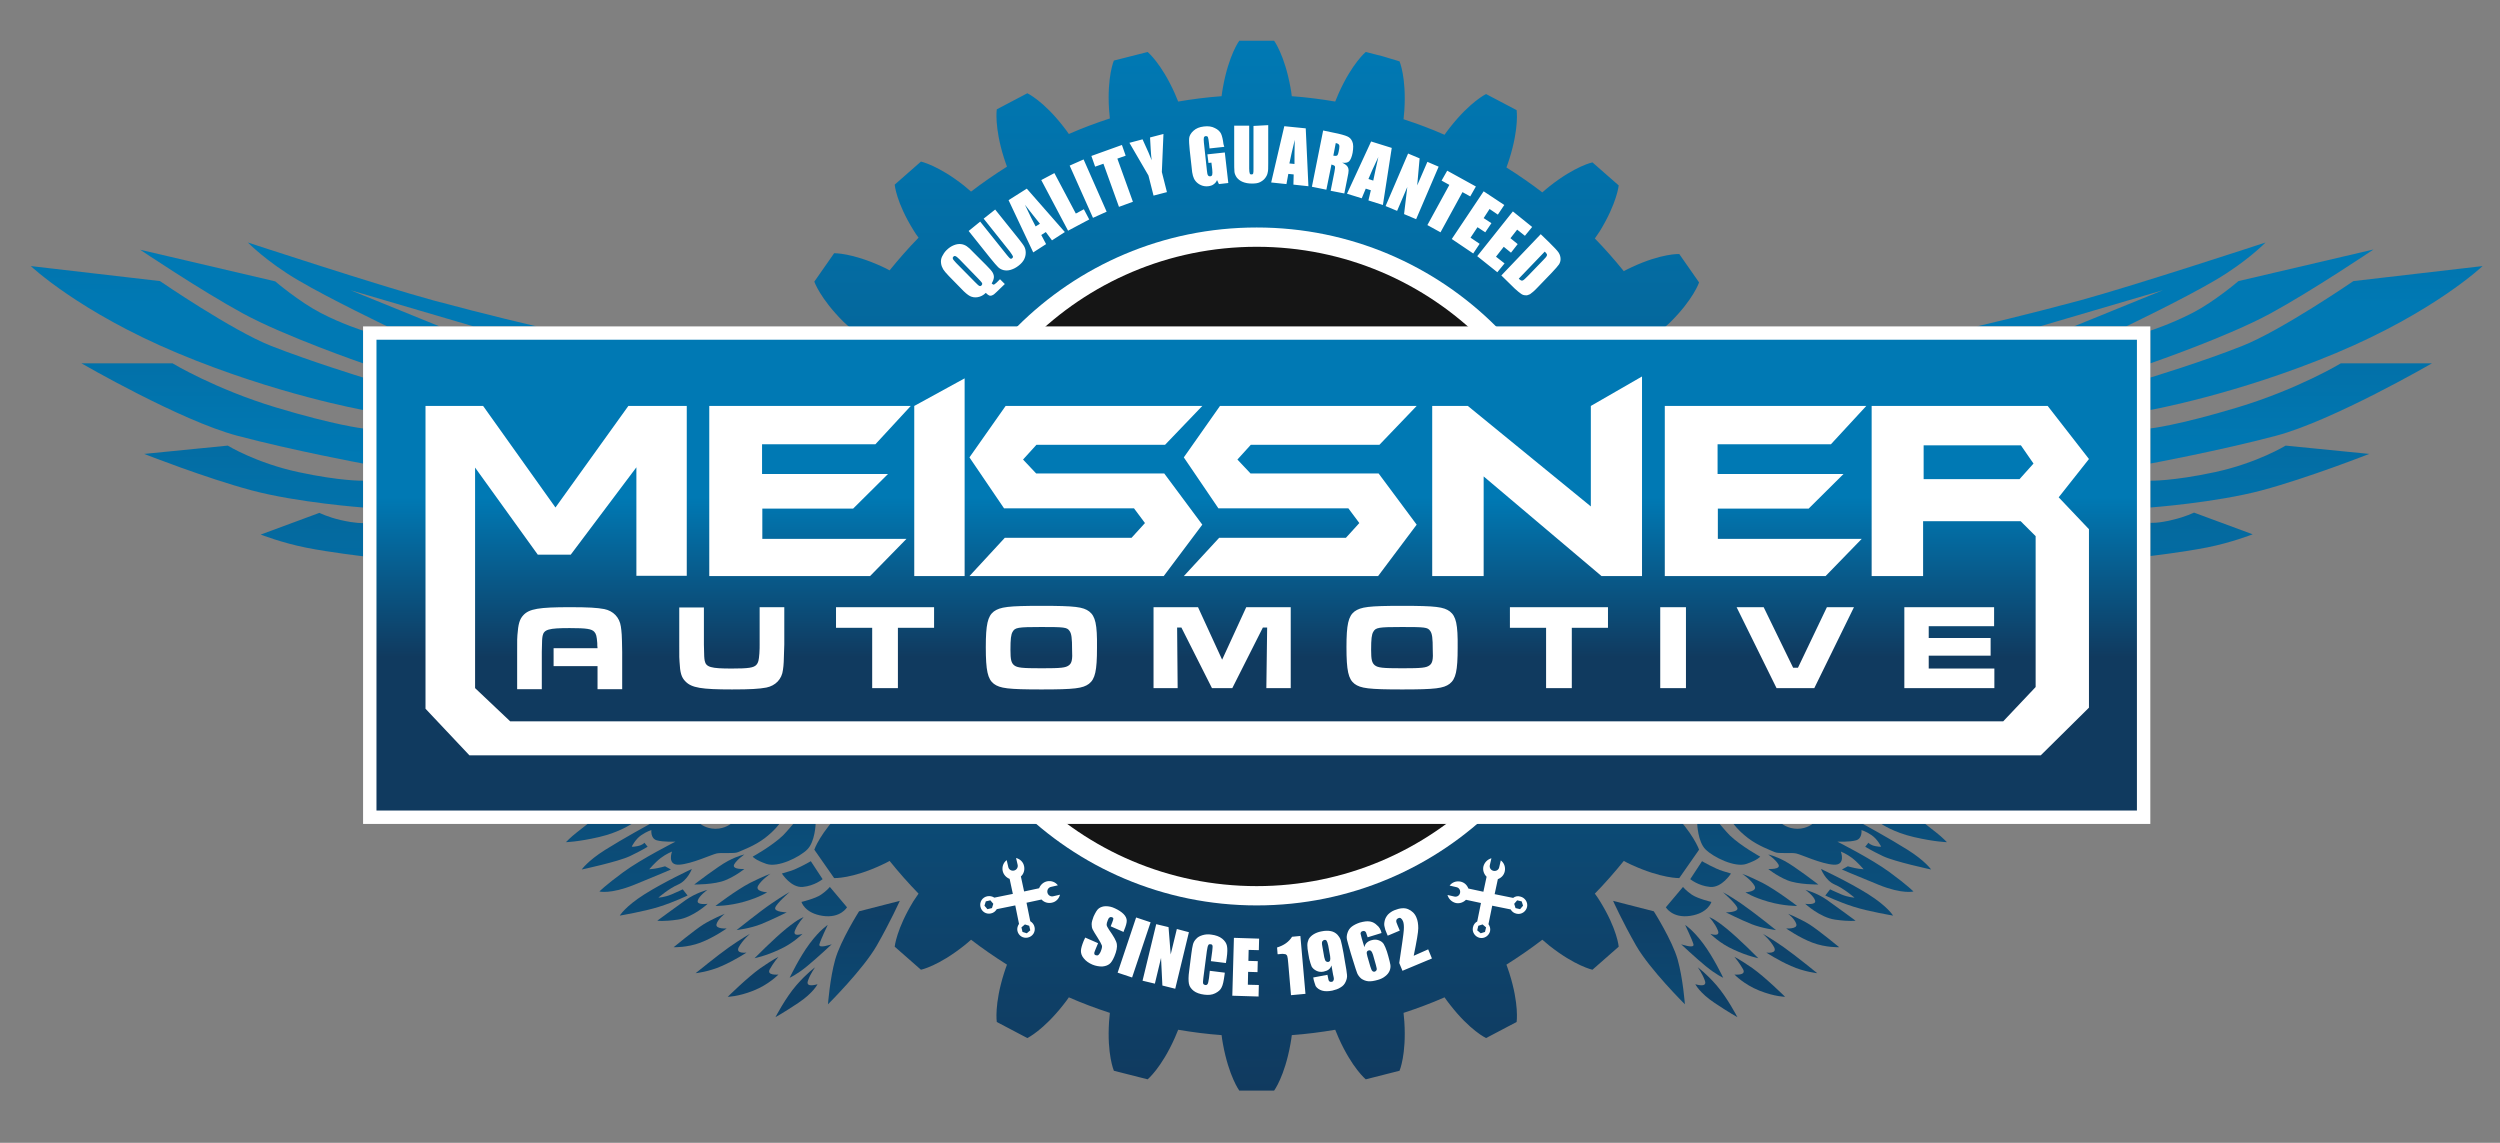 <svg xmlns="http://www.w3.org/2000/svg" viewBox="0 0 933 426.5" enable-background="new 0 0 933 426.5"><rect x="0" y="0" width="933" height="426.5" fill="#808080" stroke="none"/><style type="text/css">.st0{fill:url(#SVGID_1_);} .st1{fill:#FFFFFF;} .st2{fill:#151515;} .st3{fill:url(#SVGID_2_);} .st4{fill:url(#SVGID_3_);} .st5{fill:url(#SVGID_4_);} .st6{fill:url(#SVGID_5_);} .st7{fill:url(#SVGID_6_);} .st8{fill:url(#SVGID_7_);} .st9{fill:url(#SVGID_8_);} .st10{fill:url(#SVGID_9_);} .st11{fill:url(#SVGID_10_);} .st12{fill:url(#SVGID_11_);} .st13{fill:url(#SVGID_12_);} .st14{fill:url(#SVGID_13_);} .st15{fill:url(#SVGID_14_);} .st16{fill:url(#SVGID_15_);} .st17{fill:url(#SVGID_16_);} .st18{fill:url(#SVGID_17_);} .st19{fill:url(#SVGID_18_);} .st20{fill:url(#SVGID_19_);} .st21{fill:url(#SVGID_20_);} .st22{fill:url(#SVGID_21_);} .st23{fill:url(#SVGID_22_);} .st24{fill:url(#SVGID_23_);} .st25{fill:url(#SVGID_24_);} .st26{fill:url(#SVGID_25_);} .st27{fill:url(#SVGID_26_);} .st28{fill:url(#SVGID_27_);} .st29{fill:url(#SVGID_28_);} .st30{fill:url(#SVGID_29_);} .st31{fill:url(#SVGID_30_);} .st32{fill:url(#SVGID_31_);} .st33{fill:url(#SVGID_32_);} .st34{fill:url(#SVGID_33_);} .st35{fill:url(#SVGID_34_);} .st36{fill:url(#SVGID_35_);} .st37{fill:url(#SVGID_36_);} .st38{fill:url(#SVGID_37_);} .st39{fill:url(#SVGID_38_);} .st40{fill:url(#SVGID_39_);} .st41{fill:url(#SVGID_40_);} .st42{fill:url(#SVGID_41_);} .st43{fill:url(#SVGID_42_);} .st44{fill:url(#SVGID_43_);} .st45{fill:url(#SVGID_44_);} .st46{fill:url(#SVGID_45_);} .st47{fill:url(#SVGID_46_);} .st48{fill:url(#SVGID_47_);} .st49{fill:url(#SVGID_48_);}</style><g id="Layer_1"><linearGradient id="SVGID_1_" x1="469.007" x2="469.007" y1="407.594" y2="15.26" gradientUnits="userSpaceOnUse"><stop offset="0" stop-color="#103A5F"/><stop offset="1" stop-color="#0079B4"/></linearGradient><path d="M644.8 219.6c.1-2.7.2-5.4.2-8.2s-.1-5.5-.2-8.2c1-.3 2.1-.6 3.3-.9 11.8-3.6 16.5-8.1 16.5-8.1l-.8-6.4-.8-6.4s-5.7-3.3-18-3.9c-1.2-.1-2.3-.1-3.4-.1-1.1-5.4-2.4-10.7-3.9-15.9.9-.5 1.9-1 2.9-1.6 10.6-6.3 14.1-11.8 14.1-11.8l-2.3-6.1-2.3-6.1s-6.3-1.8-18.4.5c-1.2.2-2.3.5-3.3.7-2.3-5-4.9-9.8-7.6-14.5.8-.7 1.6-1.5 2.5-2.3 8.7-8.6 10.8-14.9 10.8-14.9l-3.7-5.3-3.7-5.3s-6.6-.3-17.7 4.9c-1.1.5-2.1 1-3 1.5-3.4-4.2-7-8.3-10.8-12.2.6-.9 1.2-1.8 1.9-2.8 6.4-10.5 7-17 7-17l-4.9-4.3-4.9-4.3s-6.4 1.3-16.1 9c-.9.7-1.8 1.5-2.6 2.2-4.3-3.3-8.8-6.4-13.4-9.3.4-1 .7-2 1.1-3.2 3.7-11.7 2.7-18.2 2.7-18.2l-5.7-3-5.7-3s-5.9 2.8-13.5 12.5c-.7.9-1.4 1.8-2 2.7-5-2.2-10.1-4.1-15.3-5.8.1-1 .2-2.1.3-3.3.8-12.3-1.8-18.3-1.8-18.3L516 21l-6.3-1.6s-5.1 4.2-10.1 15.4c-.5 1.1-.9 2.1-1.3 3.1-5.3-.9-10.7-1.6-16.2-2-.1-1-.3-2.2-.5-3.3-2.2-12.1-6.1-17.4-6.1-17.4h-13s-3.9 5.2-6.1 17.4c-.2 1.2-.4 2.3-.5 3.3-5.5.4-10.9 1.1-16.2 2-.4-1-.8-2-1.3-3.1-5-11.2-10.1-15.4-10.1-15.4L422 21l-6.3 1.6s-2.6 6-1.8 18.3c.1 1.2.2 2.3.3 3.3-5.2 1.7-10.3 3.6-15.3 5.8-.6-.9-1.3-1.8-2-2.7-7.5-9.7-13.5-12.5-13.5-12.5l-5.7 3-5.7 3s-1 6.5 2.7 18.2c.4 1.1.7 2.2 1.1 3.2-4.6 2.9-9.1 6-13.4 9.3-.8-.7-1.7-1.4-2.6-2.2-9.6-7.6-16.1-9-16.1-9l-4.9 4.3-4.9 4.3s.5 6.5 7 17c.6 1 1.3 2 1.9 2.8-3.8 3.9-7.4 8-10.8 12.2-.9-.5-1.9-1-3-1.5-11.2-5.1-17.7-4.9-17.7-4.9l-3.7 5.3-3.7 5.3s2.1 6.2 10.8 14.9c.9.8 1.7 1.6 2.5 2.3-2.8 4.7-5.3 9.5-7.6 14.5-1-.2-2.1-.5-3.3-.7-12.1-2.3-18.4-.5-18.4-.5l-2.3 6.1-2.3 6.1s3.5 5.5 14.1 11.8c1 .6 2 1.2 2.9 1.6-1.5 5.2-2.8 10.5-3.9 15.9-1 0-2.2 0-3.4.1-12.3.7-18 3.9-18 3.9l-.8 6.4-.8 6.4s4.7 4.5 16.5 8.1c1.2.4 2.2.6 3.3.9-.1 2.7-.2 5.4-.2 8.2s.1 5.5.2 8.2c-1 .3-2.1.6-3.3.9-11.8 3.6-16.5 8.1-16.5 8.1l.8 6.4.8 6.4s5.7 3.3 18 3.9c1.2.1 2.3.1 3.4.1 1.1 5.4 2.4 10.7 3.9 15.9-.9.5-1.9 1-2.9 1.6-10.6 6.3-14.1 11.8-14.1 11.8l2.3 6.1 2.3 6.1s6.3 1.8 18.4-.5c1.2-.2 2.3-.5 3.3-.7 2.3 5 4.9 9.8 7.6 14.5-.8.7-1.6 1.5-2.5 2.3-8.7 8.6-10.8 14.9-10.8 14.9l3.7 5.3 3.7 5.3s6.6.3 17.7-4.9c1.1-.5 2.1-1 3-1.5 3.4 4.2 7 8.3 10.8 12.2-.6.9-1.2 1.8-1.9 2.8-6.4 10.5-7 17-7 17l4.9 4.3 4.9 4.3s6.4-1.3 16.1-9c.9-.7 1.8-1.5 2.6-2.2 4.3 3.3 8.8 6.4 13.4 9.3-.4 1-.7 2-1.1 3.2-3.7 11.7-2.7 18.2-2.7 18.2l5.7 3 5.7 3s5.9-2.8 13.5-12.5c.7-.9 1.4-1.8 2-2.7 5 2.2 10.1 4.1 15.3 5.8-.1 1-.2 2.1-.3 3.3-.8 12.3 1.8 18.3 1.8 18.3l6.3 1.6 6.3 1.6s5.1-4.2 10.1-15.4c.5-1.1.9-2.1 1.3-3.1 5.3.9 10.7 1.6 16.2 2 .1 1 .3 2.2.5 3.3 2.2 12.1 6.1 17.4 6.1 17.4h13s3.9-5.2 6.1-17.4c.2-1.2.4-2.3.5-3.3 5.5-.4 10.9-1.1 16.2-2 .4 1 .8 2 1.3 3.1 5 11.2 10.1 15.4 10.1 15.4l6.3-1.6 6.3-1.6s2.6-6 1.8-18.3c-.1-1.2-.2-2.3-.3-3.3 5.2-1.7 10.3-3.6 15.3-5.8.6.9 1.3 1.8 2 2.7 7.5 9.7 13.5 12.5 13.5 12.5l5.7-3 5.7-3s1-6.5-2.7-18.2c-.4-1.1-.7-2.2-1.1-3.2 4.6-2.9 9.1-6 13.4-9.3.8.7 1.7 1.4 2.6 2.2 9.6 7.6 16.1 9 16.1 9l4.9-4.3 4.9-4.3s-.5-6.5-7-17c-.6-1-1.3-2-1.9-2.8 3.8-3.9 7.4-8 10.8-12.2.9.5 1.9 1 3 1.5 11.2 5.1 17.7 4.9 17.7 4.9l3.7-5.3 3.7-5.3s-2.1-6.2-10.8-14.9c-.9-.8-1.7-1.6-2.5-2.3 2.8-4.7 5.3-9.5 7.6-14.5 1 .2 2.1.5 3.3.7 12.1 2.3 18.4.5 18.4.5l2.3-6.1 2.3-6.1s-3.5-5.5-14.1-11.8c-1-.6-2-1.2-2.9-1.6 1.5-5.2 2.8-10.5 3.9-15.9 1 0 2.2 0 3.4-.1 12.3-.7 18-3.9 18-3.9l.8-6.4.8-6.4s-4.7-4.5-16.5-8.1c-1.2-.1-2.3-.3-3.3-.6z" class="st0"/><circle cx="469" cy="211.4" r="126.5" class="st1"/><circle cx="469" cy="211.4" r="119.3" class="st2"/><linearGradient id="SVGID_2_" x1="791.714" x2="791.714" y1="73.677" y2="-181.331" gradientUnits="userSpaceOnUse"><stop offset="0" stop-color="#0079B4"/><stop offset="1" stop-color="#103A5F"/></linearGradient><path d="M737.8 121.8h23.5l45.9-13.5-33.2 13.5h19.5s21.5-10.3 33.2-17.2c11.8-6.9 18.8-14.1 18.8-14.1s-48.7 16-69.2 21.6c-20.4 5.5-38.5 9.7-38.5 9.7z" class="st3"/><linearGradient id="SVGID_3_" x1="844.131" x2="844.131" y1="90.26" y2="-164.74" gradientUnits="userSpaceOnUse"><stop offset="0" stop-color="#0079B4"/><stop offset="1" stop-color="#103A5F"/></linearGradient><path d="M802.5 123.4v12.2s29-10 44.8-18.6 38.5-23.9 38.5-23.9l-50.4 11.8s-8.9 7.6-17 11.8-15.9 6.7-15.9 6.7z" class="st4"/><linearGradient id="SVGID_4_" x1="864.506" x2="864.506" y1="113.76" y2="-141.248" gradientUnits="userSpaceOnUse"><stop offset="0" stop-color="#0079B4"/><stop offset="1" stop-color="#103A5F"/></linearGradient><path d="M802.5 140.9V153s32.4-5.8 69.2-21.2 54.8-32.5 54.8-32.5l-48.2 5.6s-27 18.5-41.5 24.2c-14.5 5.8-34.3 11.8-34.3 11.8z" class="st5"/><linearGradient id="SVGID_5_" x1="855.068" x2="855.068" y1="170.135" y2="-84.873" gradientUnits="userSpaceOnUse"><stop offset="0" stop-color="#0079B4"/><stop offset="1" stop-color="#103A5F"/></linearGradient><path d="M802.5 159.9V173s25.9-4.8 47-10.4 58.1-27 58.1-27h-34s-15.9 9.6-38.4 16.4-32.7 7.9-32.7 7.9z" class="st6"/><linearGradient id="SVGID_6_" x1="843.381" x2="843.381" y1="217.135" y2="-37.873" gradientUnits="userSpaceOnUse"><stop offset="0" stop-color="#0079B4"/><stop offset="1" stop-color="#103A5F"/></linearGradient><path d="M802.5 179.4v10s24.4-1.8 41.6-6.4 40.1-13.6 40.1-13.6l-31.2-3.1s-10.6 6.5-26.4 9.9-24.1 3.2-24.1 3.2z" class="st7"/><linearGradient id="SVGID_7_" x1="821.631" x2="821.631" y1="260.26" y2="5.252" gradientUnits="userSpaceOnUse"><stop offset="0" stop-color="#0079B4"/><stop offset="1" stop-color="#103A5F"/></linearGradient><path d="M802.5 195.1v12.4s12.1-1.4 21.2-3.2 17-4.9 17-4.9l-21.9-8.1s-3.2 1.6-8 2.7c-5.6 1.4-8.3 1.1-8.3 1.1z" class="st8"/><linearGradient id="SVGID_8_" x1="146.299" x2="146.299" y1="73.755" y2="-181.253" gradientUnits="userSpaceOnUse"><stop offset="0" stop-color="#0079B4"/><stop offset="1" stop-color="#103A5F"/></linearGradient><path d="M200.2 121.8h-23.5l-45.9-13.5 33.2 13.5h-19.5s-21.5-10.3-33.2-17.2c-11.8-6.9-18.8-14.1-18.8-14.1s48.7 16 69.2 21.6c20.4 5.5 38.5 9.7 38.5 9.7z" class="st9"/><linearGradient id="SVGID_9_" x1="93.883" x2="93.883" y1="90.339" y2="-164.661" gradientUnits="userSpaceOnUse"><stop offset="0" stop-color="#0079B4"/><stop offset="1" stop-color="#103A5F"/></linearGradient><path d="M135.5 123.4v12.2s-29-10-44.8-18.6-38.4-23.8-38.4-23.8l50.4 11.8s8.9 7.6 17 11.8 15.8 6.6 15.8 6.6z" class="st10"/><linearGradient id="SVGID_10_" x1="73.508" x2="73.508" y1="113.839" y2="-141.169" gradientUnits="userSpaceOnUse"><stop offset="0" stop-color="#0079B4"/><stop offset="1" stop-color="#103A5F"/></linearGradient><path d="M135.5 140.9V153s-32.4-5.8-69.2-21.2-54.8-32.5-54.8-32.5l48.2 5.6s27 18.5 41.5 24.2 34.3 11.8 34.3 11.8z" class="st11"/><linearGradient id="SVGID_11_" x1="82.945" x2="82.945" y1="170.214" y2="-84.794" gradientUnits="userSpaceOnUse"><stop offset="0" stop-color="#0079B4"/><stop offset="1" stop-color="#103A5F"/></linearGradient><path d="M135.5 159.9V173s-25.9-4.8-47-10.4-58.1-27-58.1-27h34s15.9 9.6 38.4 16.4 32.7 7.9 32.7 7.9z" class="st12"/><linearGradient id="SVGID_12_" x1="94.633" x2="94.633" y1="217.214" y2="-37.794" gradientUnits="userSpaceOnUse"><stop offset="0" stop-color="#0079B4"/><stop offset="1" stop-color="#103A5F"/></linearGradient><path d="M135.5 179.4v10s-24.4-1.8-41.6-6.4-40.1-13.6-40.1-13.6l31.2-3.1s10.6 6.5 26.4 9.9 24.1 3.2 24.1 3.2z" class="st13"/><linearGradient id="SVGID_13_" x1="116.383" x2="116.383" y1="260.339" y2="5.331" gradientUnits="userSpaceOnUse"><stop offset="0" stop-color="#0079B4"/><stop offset="1" stop-color="#103A5F"/></linearGradient><path d="M135.5 195.2v12.4s-12.1-1.4-21.2-3.2-17-4.9-17-4.9l21.9-8.1s3.2 1.6 8 2.7c5.7 1.3 8.3 1.1 8.3 1.1z" class="st14"/><linearGradient id="SVGID_14_" x1="645.173" x2="645.173" y1="491.67" y2="236.662" gradientUnits="userSpaceOnUse"><stop offset="0" stop-color="#0079B4"/><stop offset="1" stop-color="#103A5F"/></linearGradient><path d="M633.4 307.4s.2 6.7 3.1 9.6c2.9 2.9 11 6.9 15.3 5.4 4.3-1.5 5.1-2.7 5.1-2.7s-7.1-3.9-11.3-7.9c-1.4-1.4-3.9-4.4-3.9-4.4h-8.3z" class="st15"/><linearGradient id="SVGID_15_" x1="683.798" x2="683.798" y1="501.809" y2="246.801" gradientUnits="userSpaceOnUse"><stop offset="0" stop-color="#0079B4"/><stop offset="1" stop-color="#103A5F"/></linearGradient><path d="M646.9 307.4H665s2.2 1.9 5.8 1.9c3.6 0 5.7-1.9 5.7-1.9h18.6s10.4 5.7 16.9 9.8 8.7 7.3 8.7 7.3-13.6-2.9-18-5-6.6-3.5-6.6-3.5l1.2-1.5s.6.9 2.7 1.3 2 .1 2 .1-1.3-2.7-3.5-4.2-3.8-1.9-3.8-1.9.4 3.1-2 3.8-7 .5-7 .5 12.7 6.4 19.5 11.4 8.9 7.2 8.9 7.2-4.1 1.1-13-2.5-13.7-5.7-13.7-5.7l2.2-1.2s2.5.7 4 .9 1.9.2 1.9.2-2.2-2.6-4.3-4.2c-2.1-1.6-4.2-2.4-4.2-2.4s2 5.2-2.7 4.9-12.1-3.8-14-4.2-6.5.2-8-.5-6.1-2.3-9.9-5.2-5.5-5.4-5.5-5.4z" class="st16"/><linearGradient id="SVGID_16_" x1="714.287" x2="714.287" y1="483.177" y2="228.169" gradientUnits="userSpaceOnUse"><stop offset="0" stop-color="#0079B4"/><stop offset="1" stop-color="#103A5F"/></linearGradient><path d="M702 307.4h16.4s1.9 1.5 4.2 3.3 4 3.6 4 3.6-4.5-.1-12.3-1.9-12.3-5-12.3-5z" class="st17"/><linearGradient id="SVGID_17_" x1="693.006" x2="693.006" y1="527.573" y2="272.565" gradientUnits="userSpaceOnUse"><stop offset="0" stop-color="#0079B4"/><stop offset="1" stop-color="#103A5F"/></linearGradient><path d="M679.6 324.3s10.3 4.8 17.6 9.4 9.3 8 9.3 8-9-1.5-14.7-3.3-10.6-4.2-10.6-4.2l1.8-2.3s1.6.8 4.2 1.9 4.9 1.2 4.9 1.2-3.9-3.4-7.4-4.9-5.1-5.8-5.1-5.8z" class="st18"/><linearGradient id="SVGID_18_" x1="683.068" x2="683.068" y1="537.222" y2="282.214" gradientUnits="userSpaceOnUse"><stop offset="0" stop-color="#0079B4"/><stop offset="1" stop-color="#103A5F"/></linearGradient><path d="M673.7 337.3s5.5 5.1 11.1 5.9 7.7.4 7.7.4-6.8-5-10.6-7.7-8.1-3.8-8.1-3.8 3.1 2.2 3.6 4-3.7 1.2-3.7 1.2z" class="st19"/><linearGradient id="SVGID_19_" x1="676.464" x2="676.464" y1="555.859" y2="300.851" gradientUnits="userSpaceOnUse"><stop offset="0" stop-color="#0079B4"/><stop offset="1" stop-color="#103A5F"/></linearGradient><path d="M666.6 346.5s4.8 3.4 9.8 5.3 10 1.7 10 1.7-7.9-6.5-11.1-8.5-8-4-8-4 2.6 2 3.1 3.9-3.8 1.6-3.8 1.6z" class="st20"/><linearGradient id="SVGID_20_" x1="668.006" x2="668.006" y1="573.177" y2="318.169" gradientUnits="userSpaceOnUse"><stop offset="0" stop-color="#0079B4"/><stop offset="1" stop-color="#103A5F"/></linearGradient><path d="M659.2 355.5s4.2 2.8 9.2 5c4.9 2.2 9.8 2.7 9.8 2.7s-8.1-6.6-12.5-9.7c-4.4-3.1-7.8-5-7.8-5s2.8 2.4 4.2 5c1.3 2.6-2.9 2-2.9 2z" class="st21"/><linearGradient id="SVGID_21_" x1="656.714" x2="656.714" y1="590.594" y2="335.586" gradientUnits="userSpaceOnUse"><stop offset="0" stop-color="#0079B4"/><stop offset="1" stop-color="#103A5F"/></linearGradient><path d="M647.3 363.7s3.5 3.7 9.3 6c5.8 2.3 9.6 2.3 9.6 2.3s-7.4-7.3-12.2-10.7c-4.8-3.3-6.7-4.2-6.7-4.2s1.8 2.1 3.2 4.6-3.2 2-3.2 2z" class="st22"/><linearGradient id="SVGID_22_" x1="640.537" x2="640.537" y1="602.135" y2="347.127" gradientUnits="userSpaceOnUse"><stop offset="0" stop-color="#0079B4"/><stop offset="1" stop-color="#103A5F"/></linearGradient><path d="M632.7 367.3s1.5 3.2 7.2 7 8.5 5.3 8.5 5.3-3.8-7.3-7.8-11.9-7-6.7-7-6.7 1.8 2.4 2.7 5.1-3.6 1.2-3.6 1.2z" class="st23"/><linearGradient id="SVGID_23_" x1="669.287" x2="669.287" y1="510.636" y2="255.628" gradientUnits="userSpaceOnUse"><stop offset="0" stop-color="#0079B4"/><stop offset="1" stop-color="#103A5F"/></linearGradient><path d="M659.9 324.3s3 2.5 7.1 4.2 11.6 1.6 11.6 1.6-8.8-6.8-12.6-8.8-6.1-2.4-6.1-2.4 2.8 1.9 3.8 3.7c1.1 2-3.8 1.7-3.8 1.7z" class="st24"/><linearGradient id="SVGID_24_" x1="660.475" x2="660.475" y1="525.825" y2="270.817" gradientUnits="userSpaceOnUse"><stop offset="0" stop-color="#0079B4"/><stop offset="1" stop-color="#103A5F"/></linearGradient><path d="M651.4 333s2.6 1.8 8.5 3.5 10.8 1.6 10.8 1.6-7.7-5.9-12.9-8.6c-5.2-2.6-7.6-3.4-7.6-3.4s3.4 2.3 4.6 4.5-3.4 2.4-3.4 2.4z" class="st25"/><linearGradient id="SVGID_25_" x1="652.912" x2="652.912" y1="541.716" y2="286.708" gradientUnits="userSpaceOnUse"><stop offset="0" stop-color="#0079B4"/><stop offset="1" stop-color="#103A5F"/></linearGradient><path d="M644.1 340.5s5.6 2.8 9.6 4.4 9.1 2.2 9.1 2.2-8.6-6.9-13-9.9-6.8-4.2-6.8-4.2 5 4.3 5.4 5.9-4.3 1.6-4.3 1.6z" class="st26"/><linearGradient id="SVGID_26_" x1="646.975" x2="646.975" y1="561.385" y2="306.377" gradientUnits="userSpaceOnUse"><stop offset="0" stop-color="#0079B4"/><stop offset="1" stop-color="#103A5F"/></linearGradient><path d="M638.3 348.5s3.5 3.6 8.7 5.9c5.1 2.4 9.2 3.2 9.2 3.2s-7.1-7.2-11.9-11.1-6.4-4.2-6.4-4.2 2.1 2.2 3.2 4.9-2.8 1.3-2.8 1.3z" class="st27"/><linearGradient id="SVGID_27_" x1="635.193" x2="635.193" y1="571.635" y2="316.627" gradientUnits="userSpaceOnUse"><stop offset="0" stop-color="#0079B4"/><stop offset="1" stop-color="#103A5F"/></linearGradient><path d="M627.4 352.4s5.1 4.8 9.1 8.1 6.6 4.4 6.6 4.4-3.6-7.6-7.5-12.8-6.7-6.9-6.7-6.9 2.6 5.4 3.1 7.2-4.6 0-4.6 0z" class="st28"/><linearGradient id="SVGID_28_" x1="630.225" x2="630.225" y1="534.477" y2="279.469" gradientUnits="userSpaceOnUse"><stop offset="0" stop-color="#0079B4"/><stop offset="1" stop-color="#103A5F"/></linearGradient><path d="M621.7 338.6s2.4 4.2 9.1 3.2 7.9-5.2 7.9-5.2-5.1-1.2-7.3-2.7-3.3-2.9-3.3-2.9l-6.4 7.6z" class="st29"/><linearGradient id="SVGID_29_" x1="638.412" x2="638.412" y1="513.91" y2="258.902" gradientUnits="userSpaceOnUse"><stop offset="0" stop-color="#0079B4"/><stop offset="1" stop-color="#103A5F"/></linearGradient><path d="M630.8 328.1l4.4-6.7s4.8 2.8 7.8 3.7 3 .9 3 .9-3.4 5.4-7.8 5-7.4-2.9-7.4-2.9z" class="st30"/><linearGradient id="SVGID_30_" x1="615.412" x2="615.412" y1="572.448" y2="317.44" gradientUnits="userSpaceOnUse"><stop offset="0" stop-color="#0079B4"/><stop offset="1" stop-color="#103A5F"/></linearGradient><path d="M617.2 340.1s6.9 10.9 8.9 18 2.7 16.7 2.7 16.7-13.1-13-18.2-21.9-8.6-16.7-8.6-16.7l15.2 3.9z" class="st31"/><linearGradient id="SVGID_31_" x1="292.603" x2="292.603" y1="491.67" y2="236.662" gradientUnits="userSpaceOnUse"><stop offset="0" stop-color="#0079B4"/><stop offset="1" stop-color="#103A5F"/></linearGradient><path d="M304.4 307.4s-.2 6.7-3.1 9.6c-2.9 2.9-11 6.9-15.3 5.4-4.3-1.5-5.1-2.7-5.1-2.7s7.1-3.9 11.3-7.9c1.4-1.4 3.9-4.4 3.9-4.4h8.3z" class="st32"/><linearGradient id="SVGID_32_" x1="253.978" x2="253.978" y1="501.809" y2="246.801" gradientUnits="userSpaceOnUse"><stop offset="0" stop-color="#0079B4"/><stop offset="1" stop-color="#103A5F"/></linearGradient><path d="M290.9 307.4h-18.1s-2.2 1.9-5.8 1.9c-3.6 0-5.7-1.9-5.7-1.9h-18.6s-10.4 5.7-16.9 9.8-8.7 7.3-8.7 7.3 13.6-2.9 18-5 6.6-3.5 6.6-3.5l-1.2-1.5s-.6.9-2.7 1.3-2 .1-2 .1 1.3-2.7 3.5-4.2 3.8-1.9 3.8-1.9-.4 3.1 2 3.8 7 .5 7 .5-12.7 6.4-19.5 11.4-8.9 7.2-8.9 7.2 4.1 1.1 13-2.5 13.7-5.7 13.7-5.7l-2.2-1.2s-2.5.7-4 .9-1.9.2-1.9.2 2.2-2.6 4.3-4.2c2.1-1.6 4.2-2.4 4.2-2.4s-2 5.2 2.7 4.9 12.1-3.8 14-4.2 6.5.2 8-.5 6.1-2.3 9.9-5.2 5.5-5.4 5.5-5.4z" class="st33"/><linearGradient id="SVGID_33_" x1="223.489" x2="223.489" y1="483.177" y2="228.169" gradientUnits="userSpaceOnUse"><stop offset="0" stop-color="#0079B4"/><stop offset="1" stop-color="#103A5F"/></linearGradient><path d="M235.8 307.4h-16.4s-1.9 1.5-4.2 3.3-4 3.6-4 3.6 4.5-.1 12.3-1.9 12.3-5 12.3-5z" class="st34"/><linearGradient id="SVGID_34_" x1="244.77" x2="244.77" y1="527.573" y2="272.565" gradientUnits="userSpaceOnUse"><stop offset="0" stop-color="#0079B4"/><stop offset="1" stop-color="#103A5F"/></linearGradient><path d="M258.2 324.3s-10.3 4.8-17.6 9.4-9.3 8-9.3 8 9-1.5 14.7-3.3 10.6-4.2 10.6-4.2l-1.8-2.3s-1.6.8-4.2 1.9-4.9 1.2-4.9 1.2 3.9-3.4 7.4-4.9 5.1-5.8 5.1-5.8z" class="st35"/><linearGradient id="SVGID_35_" x1="254.708" x2="254.708" y1="537.222" y2="282.214" gradientUnits="userSpaceOnUse"><stop offset="0" stop-color="#0079B4"/><stop offset="1" stop-color="#103A5F"/></linearGradient><path d="M264.1 337.3s-5.5 5.1-11.1 5.9-7.7.4-7.7.4 6.8-5 10.6-7.7 8.1-3.8 8.1-3.8-3.1 2.2-3.6 4 3.7 1.2 3.7 1.2z" class="st36"/><linearGradient id="SVGID_36_" x1="261.312" x2="261.312" y1="555.859" y2="300.851" gradientUnits="userSpaceOnUse"><stop offset="0" stop-color="#0079B4"/><stop offset="1" stop-color="#103A5F"/></linearGradient><path d="M271.2 346.5s-4.8 3.4-9.8 5.3-10 1.7-10 1.7 7.9-6.5 11.1-8.5 8-4 8-4-2.6 2-3.1 3.9 3.8 1.6 3.8 1.6z" class="st37"/><linearGradient id="SVGID_37_" x1="269.77" x2="269.77" y1="573.177" y2="318.169" gradientUnits="userSpaceOnUse"><stop offset="0" stop-color="#0079B4"/><stop offset="1" stop-color="#103A5F"/></linearGradient><path d="M278.6 355.5s-4.2 2.8-9.2 5c-4.9 2.2-9.8 2.7-9.8 2.7s8.1-6.6 12.5-9.7c4.4-3.1 7.8-5 7.8-5s-2.8 2.4-4.2 5c-1.3 2.6 2.9 2 2.9 2z" class="st38"/><linearGradient id="SVGID_38_" x1="281.062" x2="281.062" y1="590.594" y2="335.586" gradientUnits="userSpaceOnUse"><stop offset="0" stop-color="#0079B4"/><stop offset="1" stop-color="#103A5F"/></linearGradient><path d="M290.5 363.7s-3.5 3.7-9.3 6c-5.8 2.3-9.6 2.3-9.6 2.3s7.4-7.3 12.2-10.7c4.8-3.3 6.7-4.2 6.7-4.2s-1.8 2.1-3.2 4.6 3.2 2 3.2 2z" class="st39"/><linearGradient id="SVGID_39_" x1="297.239" x2="297.239" y1="602.135" y2="347.127" gradientUnits="userSpaceOnUse"><stop offset="0" stop-color="#0079B4"/><stop offset="1" stop-color="#103A5F"/></linearGradient><path d="M305.1 367.3s-1.5 3.2-7.2 7-8.5 5.3-8.5 5.3 3.8-7.3 7.8-11.9 7-6.7 7-6.7-1.8 2.4-2.7 5.1 3.6 1.2 3.6 1.2z" class="st40"/><linearGradient id="SVGID_40_" x1="268.489" x2="268.489" y1="510.636" y2="255.628" gradientUnits="userSpaceOnUse"><stop offset="0" stop-color="#0079B4"/><stop offset="1" stop-color="#103A5F"/></linearGradient><path d="M277.8 324.3s-3 2.5-7.1 4.2-11.6 1.6-11.6 1.6 8.8-6.8 12.6-8.8 6.1-2.4 6.1-2.4-2.8 1.9-3.8 3.7c-1 2 3.8 1.7 3.8 1.7z" class="st41"/><linearGradient id="SVGID_41_" x1="277.301" x2="277.301" y1="525.825" y2="270.817" gradientUnits="userSpaceOnUse"><stop offset="0" stop-color="#0079B4"/><stop offset="1" stop-color="#103A5F"/></linearGradient><path d="M286.3 333s-2.6 1.8-8.5 3.5-10.8 1.6-10.8 1.6 7.7-5.9 12.9-8.6c5.2-2.6 7.6-3.4 7.6-3.4s-3.4 2.3-4.6 4.5 3.4 2.4 3.4 2.4z" class="st42"/><linearGradient id="SVGID_42_" x1="284.864" x2="284.864" y1="541.716" y2="286.708" gradientUnits="userSpaceOnUse"><stop offset="0" stop-color="#0079B4"/><stop offset="1" stop-color="#103A5F"/></linearGradient><path d="M293.6 340.5s-5.6 2.8-9.6 4.4-9.1 2.2-9.1 2.2 8.6-6.9 13-9.9 6.8-4.3 6.8-4.3-5 4.3-5.4 5.9 4.3 1.7 4.3 1.7z" class="st43"/><linearGradient id="SVGID_43_" x1="290.801" x2="290.801" y1="561.385" y2="306.377" gradientUnits="userSpaceOnUse"><stop offset="0" stop-color="#0079B4"/><stop offset="1" stop-color="#103A5F"/></linearGradient><path d="M299.5 348.5s-3.5 3.6-8.7 5.9c-5.1 2.4-9.2 3.2-9.2 3.2s7.1-7.2 11.9-11.1 6.4-4.2 6.4-4.2-2.1 2.2-3.2 4.9 2.8 1.3 2.8 1.3z" class="st44"/><linearGradient id="SVGID_44_" x1="302.582" x2="302.582" y1="571.635" y2="316.627" gradientUnits="userSpaceOnUse"><stop offset="0" stop-color="#0079B4"/><stop offset="1" stop-color="#103A5F"/></linearGradient><path d="M310.4 352.4s-5.1 4.8-9.1 8.1-6.6 4.4-6.6 4.4 3.6-7.6 7.5-12.8 6.7-6.9 6.7-6.9-2.6 5.4-3.1 7.2 4.6 0 4.6 0z" class="st45"/><linearGradient id="SVGID_45_" x1="307.551" x2="307.551" y1="534.477" y2="279.469" gradientUnits="userSpaceOnUse"><stop offset="0" stop-color="#0079B4"/><stop offset="1" stop-color="#103A5F"/></linearGradient><path d="M316.1 338.6s-2.4 4.2-9.1 3.2-7.9-5.2-7.9-5.2 5.1-1.2 7.3-2.7 3.3-2.9 3.3-2.9l6.4 7.6z" class="st46"/><linearGradient id="SVGID_46_" x1="299.364" x2="299.364" y1="513.91" y2="258.902" gradientUnits="userSpaceOnUse"><stop offset="0" stop-color="#0079B4"/><stop offset="1" stop-color="#103A5F"/></linearGradient><path d="M307 328.1l-4.4-6.7s-4.8 2.8-7.8 3.7-3 .9-3 .9 3.4 5.4 7.8 5 7.4-2.9 7.4-2.9z" class="st47"/><linearGradient id="SVGID_47_" x1="322.364" x2="322.364" y1="572.448" y2="317.44" gradientUnits="userSpaceOnUse"><stop offset="0" stop-color="#0079B4"/><stop offset="1" stop-color="#103A5F"/></linearGradient><path d="M320.6 340.1s-6.9 10.9-8.9 18-2.7 16.7-2.7 16.7 13.1-13 18.2-21.9 8.6-16.7 8.6-16.7l-15.2 3.9z" class="st48"/><linearGradient id="SVGID_48_" x1="469.007" x2="469.007" y1="304.927" y2="124.26" gradientUnits="userSpaceOnUse"><stop offset=".33" stop-color="#103A5F"/><stop offset=".66" stop-color="#0079B4"/></linearGradient><path d="M138 124.3h662V305H138z" class="st49"/><path d="M797.5 126.8v175.7h-657V126.8h657m5-5h-667v185.7h667V121.8zM373.2 104.2l1.8 1.8-3 2.9c-.7.7-1.3 1.2-1.7 1.3-.4.2-.8.2-1.1.1-.3-.1-.8-.5-1.3-1-.9.9-1.9 1.4-3 1.6-1.1.2-2.1 0-2.9-.4s-2-1.4-3.3-2.8l-4.6-4.7c-1-1-1.7-1.9-2.1-2.5-.4-.7-.7-1.4-.8-2.3-.1-.9 0-1.7.4-2.5s.9-1.6 1.6-2.3c.9-.9 1.8-1.5 2.8-1.9 1-.4 1.9-.5 2.7-.4.8.1 1.5.4 2.1.8.6.4 1.4 1.1 2.3 2.1l4.9 4.9c1.3 1.3 2.2 2.3 2.5 2.9.3.6.5 1.2.4 1.9-.1.7-.4 1.4-.8 2.1.4.3.6.5.8.4.2 0 .5-.3 1-.7l1.3-1.3zm-15.1-7.4c-.7-.7-1.2-1.1-1.5-1.2-.3-.1-.5-.1-.8.2-.2.2-.3.4-.2.7 0 .3.5.8 1.2 1.6l7 7.1c.9.9 1.4 1.4 1.7 1.5.3.1.5.1.8-.2.3-.3.3-.6.2-.9-.2-.3-.7-.9-1.6-1.8l-6.8-7zM371.4 78.2l8.9 11.1c1 1.3 1.7 2.2 2 2.8.3.6.5 1.3.5 2.2 0 .9-.2 1.7-.6 2.5-.4.8-1.1 1.6-2 2.3-1 .8-2 1.3-3 1.6-1 .3-1.9.3-2.7.1-.8-.2-1.5-.6-2-1.1-.5-.5-1.6-1.7-3.1-3.6l-7.9-9.9 4.3-3.5 10 12.5c.6.7 1 1.2 1.2 1.3.2.1.5.1.7-.1.3-.2.4-.5.3-.8-.1-.3-.5-.8-1.1-1.7l-9.8-12.3 4.3-3.4zM383.2 70.4l14.2 16.2-4.8 3.1-2.3-3.1-1.7 1.1 1.8 3.4-4.8 3.1-9.2-19.5 6.8-4.3zm4.9 13.1c-1.5-1.9-3.4-4.2-5.6-7.1 1.7 3.7 3.1 6.4 4 8.1l1.6-1zM393.5 64.6l8 15.1 3-1.6 2 3.8-7.9 4.2-10-18.9 4.9-2.6zM404.4 59.5L413 79l-5.1 2.3-8.7-19.5 5.2-2.3zM418.7 54.1l1.4 4-3.1 1.1 5.8 16.1-5.2 1.9-5.8-16.1-3.1 1.1-1.4-4 11.4-4.1zM434.2 50l-.6 14.2 1.9 7.5-5 1.3-1.9-7.5-7.1-12.2 4.9-1.3c1.8 3.8 2.9 6.5 3.4 7.8-.3-2.3-.4-5.1-.6-8.5l5-1.3zM456.9 54.8l-5.5.6-.2-1.9c-.1-1.2-.3-2-.4-2.3-.1-.3-.4-.4-.8-.4-.3 0-.6.2-.7.5-.1.3-.1 1 0 2l1.1 10.2c.1 1 .2 1.6.4 1.9.2.3.4.4.8.4s.7-.2.8-.6.1-1 0-2l-.3-2.5-1.1.1-.4-3.2 6.5-.7 1.3 11.4-3.5.4-.7-1.5c-.3.7-.7 1.2-1.3 1.6-.5.4-1.2.6-2 .7-.9.1-1.8 0-2.7-.4-.9-.4-1.5-.9-2-1.5s-.8-1.3-1-2c-.2-.7-.4-1.8-.5-3.3L444 56c-.2-2-.3-3.5-.2-4.5.1-.9.7-1.9 1.6-2.7 1-.9 2.2-1.4 3.9-1.6 1.6-.2 3 0 4.1.6 1.1.5 1.9 1.3 2.3 2.1.4.9.7 2.2.9 3.9l.3 1zM473.3 46.7V61c0 1.6 0 2.8-.2 3.4-.1.7-.4 1.3-.9 2s-1.2 1.2-2 1.6c-.8.4-1.8.5-3 .5-1.3 0-2.4-.2-3.4-.6-1-.4-1.7-1-2.2-1.6-.5-.7-.8-1.4-.9-2.1-.1-.8-.1-2.3-.1-4.7V46.9h5.6v16c0 .9.1 1.5.2 1.8.1.3.3.4.6.4.4 0 .6-.1.7-.4.1-.3.1-1 .1-2V47l5.5-.3zM487.3 47.9l1 21.6-5.6-.6.1-3.8-2-.2-.7 3.8-5.7-.6 4.9-21 8 .8zm-4.2 13.3c0-2.4 0-5.4.1-9-1 4-1.6 6.9-2 8.8l1.9.2zM493.8 48.7l3.8.8c2.6.5 4.3 1 5.2 1.4s1.5 1 1.9 2c.4.9.4 2.3.1 4.1-.3 1.6-.8 2.7-1.3 3.2s-1.4.7-2.6.5c1 .5 1.7 1 2 1.5.3.5.4 1 .4 1.4 0 .4-.1 1.4-.5 3.1l-1.1 5.5-5.1-1 1.4-7c.2-1.1.3-1.8.2-2.1-.1-.3-.6-.5-1.3-.7l-1.9 9.4-5.4-1.1 4.2-21zm4.7 4.7l-.9 4.7c.6.1 1.1.1 1.3 0 .3-.1.5-.6.7-1.6l.2-1.1c.1-.7.1-1.1-.1-1.4-.2-.3-.6-.5-1.2-.6zM519.4 55.2l-3.3 21.3-5.4-1.7.9-3.8-1.9-.6-1.5 3.6-5.5-1.7 9-19.5 7.7 2.4zm-6.9 12.2c.5-2.4 1.1-5.3 1.9-8.8-1.8 3.7-3 6.5-3.7 8.2l1.8.6zM536.9 62.2l-8.4 19.6-4.5-1.9 1.2-10.1-3.8 8.9-4.3-1.8 8.4-19.6 4.3 1.8-.9 10.1 3.8-8.8 4.2 1.8zM550.8 69.6l-2.1 3.7-2.9-1.6-8.2 15-4.9-2.7 8.2-15-2.9-1.6 2.1-3.7 10.7 5.9zM553.7 71.4l7.7 5.1-2.4 3.6-3.1-2.1-2.2 3.4 2.9 1.9-2.3 3.4-2.9-1.9-2.6 3.9 3.4 2.3-2.4 3.6-8-5.4 11.9-17.8zM564.6 78.9l7.2 5.8-2.7 3.3-2.9-2.3-2.5 3.2 2.7 2.2-2.5 3.2-2.7-2.2-2.9 3.7 3.2 2.5-2.7 3.3-7.5-6 13.3-16.7zM575 87.4l3 2.9c1.9 1.9 3.2 3.2 3.7 4 .5.8.7 1.6.7 2.4 0 .7-.2 1.4-.6 2-.4.6-1.3 1.6-2.7 3.1l-5.2 5.4c-1.3 1.4-2.3 2.2-2.9 2.6-.6.3-1.2.5-1.7.4-.6 0-1.2-.2-1.7-.6-.6-.4-1.3-1-2.3-1.9l-5-4.9L575 87.4zm1.5 6.5l-9.7 10.1c.6.6 1 .8 1.4.7.4-.1 1-.7 2-1.7l5.8-6c.7-.7 1.1-1.2 1.2-1.4.1-.2.2-.5.1-.7-.1-.3-.4-.6-.8-1zM368.4 334.5c-1.8.4-2.9 2.1-2.5 3.9.4 1.8 2.1 2.9 3.9 2.5 1-.2 1.7-.8 2.2-1.6l6.9-1.4 1.4 6.9c-.5.7-.8 1.7-.6 2.6.4 1.8 2.1 2.9 3.9 2.5 1.8-.4 2.9-2.1 2.5-3.9-.2-1-.8-1.7-1.6-2.2l-1.4-6.9 5.6-1.2c.9 1 2.3 1.5 3.8 1.2 1.6-.3 2.7-1.5 3.1-3l-2.6.6c-.9.2-1.9-.4-2.1-1.4-.2-1 .4-1.9 1.3-2.1l2.6-.6c-.9-1.2-2.4-1.8-4-1.5-1.4.3-2.5 1.3-3 2.6l-5.6 1.2-1.2-5.6c1-.9 1.5-2.3 1.2-3.8-.3-1.6-1.5-2.7-3-3.1l.6 2.6c.2.9-.4 1.9-1.4 2.1-1 .2-1.9-.4-2.1-1.3l-.6-2.6c-1.2.9-1.8 2.4-1.5 4 .3 1.4 1.3 2.5 2.6 3l1.2 5.6-6.9 1.4c-.8-.5-1.7-.7-2.7-.5zm12.8 11.6l1.3-1.1 1.6.5.4 1.7-1.3 1.1-1.6-.5-.4-1.7zm-13.3-9.7l1.7-.4 1.1 1.3-.5 1.6-1.7.4-1.1-1.3.5-1.6zM564.7 335.1l-6.9-1.4 1.2-5.6c1.3-.5 2.3-1.5 2.6-3 .3-1.6-.3-3.1-1.5-4l-.6 2.6c-.2.9-1.1 1.5-2.1 1.3-1-.2-1.6-1.1-1.4-2.1l.6-2.6c-1.4.4-2.6 1.5-3 3.1-.3 1.4.2 2.8 1.2 3.8l-1.2 5.6-5.6-1.2c-.5-1.3-1.5-2.3-3-2.6-1.6-.3-3.1.3-4 1.5l2.6.6c.9.2 1.5 1.1 1.3 2.1-.2 1-1.1 1.6-2.1 1.4l-2.6-.6c.4 1.4 1.5 2.6 3.1 3 1.4.3 2.8-.2 3.8-1.2l5.6 1.2-1.4 6.9c-.8.4-1.4 1.2-1.6 2.2-.4 1.8.8 3.5 2.5 3.9 1.8.4 3.5-.8 3.9-2.5.2-1-.1-1.9-.6-2.6l1.4-6.9 6.9 1.4c.4.8 1.2 1.4 2.2 1.6 1.8.4 3.5-.8 3.9-2.5.4-1.8-.8-3.5-2.5-3.9-1-.3-1.9-.1-2.7.5zm-10.5 12.7l-1.6.5-1.3-1.1.4-1.7 1.6-.5 1.3 1.1-.4 1.7zm14.2-9.8l-1.1 1.3-1.7-.4-.5-1.6 1.1-1.3 1.7.4.5 1.6zM419.3 347.8l-4.8-2.1.6-1.5c.3-.7.4-1.2.4-1.4 0-.2-.2-.4-.5-.5-.3-.1-.6-.1-.9.1-.3.2-.5.5-.7 1.1-.3.7-.4 1.2-.4 1.6 0 .4.3 1 .9 1.9 1.7 2.4 2.7 4.1 2.9 5.3.2 1.1-.1 2.7-.9 4.6-.6 1.4-1.2 2.4-1.9 2.9s-1.5.8-2.7.9c-1.1 0-2.4-.2-3.6-.7-1.4-.6-2.5-1.4-3.2-2.3-.8-.9-1.1-1.9-1.1-2.8 0-.9.4-2.2 1-3.7l.6-1.3 4.8 2.1-1 2.4c-.3.7-.5 1.3-.4 1.5 0 .3.2.5.6.6.3.1.7.1.9-.1.3-.2.5-.6.8-1.1.5-1.2.7-2 .5-2.5-.2-.5-.7-1.5-1.6-2.9-.9-1.4-1.5-2.4-1.8-3-.3-.6-.4-1.2-.4-2s.3-1.7.7-2.8c.7-1.5 1.3-2.6 2-3.1s1.6-.8 2.6-.8 2.2.2 3.4.8c1.3.6 2.4 1.3 3.2 2.1.8.8 1.2 1.7 1.2 2.5s-.3 2-1 3.6l-.2.6zM429.4 344.2l-6.9 20.6-5.4-1.8 6.9-20.6 5.4 1.8zM443.7 347.9l-5.1 21.1-4.8-1.2-.5-10.3-2.3 9.6-4.6-1.1 5.1-21.1 4.6 1.1.8 10.2 2.3-9.5 4.5 1.2zM457.5 359.4l-5.6-.7.5-3.7c.1-1.1.2-1.8.1-2.1-.1-.3-.3-.5-.7-.5-.5-.1-.8.1-.9.4-.2.3-.3 1-.5 2.1l-1.3 10c-.1 1-.2 1.7-.1 2.1.1.3.3.5.8.6.4.1.7-.1.9-.4.2-.3.3-1 .5-2.2l.3-2.7 5.6.7-.1.8c-.3 2.2-.6 3.8-1.1 4.7-.4.9-1.2 1.6-2.4 2.2-1.2.6-2.5.7-4.1.5-1.6-.2-3-.7-3.9-1.4s-1.6-1.6-1.8-2.7c-.2-1.1-.2-2.7.1-4.8l.8-6.3c.2-1.6.4-2.7.6-3.5.2-.8.6-1.5 1.2-2.1.6-.7 1.4-1.1 2.4-1.4 1-.3 2.1-.4 3.3-.2 1.6.2 3 .7 4 1.5s1.6 1.7 1.8 2.7c.2 1 .2 2.5-.1 4.5l-.3 1.9zM460.5 350l9.4.3-.1 4.3-3.8-.1-.1 4.1 3.5.1-.1 4.1-3.5-.1-.1 4.8 4.1.1-.1 4.3-9.8-.3.6-21.6zM485.3 349.3l1.9 21.6-5.4.5-1-11.6c-.1-1.7-.3-2.7-.4-3-.1-.3-.4-.6-.7-.7-.4-.1-1.2-.2-2.4 0h-.5l-.2-2.5c2.6-.8 4.4-2.1 5.6-4l3.1-.3zM490.1 364.8l5.3-1c.2 1 .3 1.6.4 1.9.1.3.2.5.4.6.2.1.5.2.8.1.3 0 .5-.2.6-.4.1-.2.2-.4.2-.7 0-.3-.1-.8-.3-1.6l-.6-3.4c-.2.6-.5 1.1-1 1.5-.5.4-1.1.6-1.9.8-1 .2-1.9.1-2.7-.3s-1.4-.9-1.8-1.6c-.3-.7-.6-1.7-.9-2.9l-.3-1.7c-.3-1.5-.4-2.6-.4-3.4 0-.8.2-1.5.5-2.2.4-.7 1-1.3 1.8-1.8s1.8-.9 2.9-1.1c1.4-.3 2.6-.3 3.6-.1 1 .2 1.8.7 2.4 1.3.6.7 1.1 1.4 1.3 2.2.2.8.6 2.4 1 4.7l.5 3c.5 2.5.7 4.2.8 5.1.1.9-.1 1.7-.5 2.6-.4.9-1 1.6-1.9 2.1-.9.6-1.9.9-3.1 1.2-1.5.3-2.8.3-3.8 0s-1.9-.9-2.4-1.7c-.2-.7-.7-1.8-.9-3.2zm4.1-7.6c.2.9.4 1.4.7 1.6.3.2.5.2.8.2.4-.1.6-.3.7-.6.1-.3.1-.8 0-1.6l-.7-3.9c-.2-.9-.4-1.5-.6-1.8-.2-.3-.5-.4-.9-.3-.2 0-.4.2-.7.5-.2.3-.2.9 0 1.9l.7 4zM515.6 348.2l-5.2 1.6c-.3-1-.5-1.6-.6-1.8-.1-.2-.3-.4-.5-.5-.2-.1-.5-.1-.8 0-.3.1-.5.2-.6.4-.1.2-.2.5-.1.7.1.3.2.8.4 1.6l1 3.3c.1-.6.4-1.2.8-1.6.4-.4 1-.8 1.8-1 1-.3 1.9-.3 2.7 0 .9.3 1.5.8 1.9 1.4.4.7.8 1.6 1.2 2.8l.5 1.7c.4 1.5.7 2.6.8 3.3.1.7 0 1.5-.3 2.2-.3.7-.8 1.4-1.6 2-.7.6-1.7 1.1-2.8 1.4-1.4.4-2.6.6-3.6.5s-1.9-.5-2.6-1c-.7-.6-1.2-1.3-1.5-2-.3-.8-.8-2.3-1.5-4.6l-.9-2.9c-.7-2.5-1.2-4.1-1.4-5s-.1-1.7.2-2.6c.3-.9.8-1.7 1.6-2.3.8-.6 1.8-1.1 3-1.5 1.5-.4 2.7-.6 3.8-.4 1.1.2 1.9.7 2.6 1.4.8.6 1.4 1.6 1.7 2.9zm-3.2 8.1c-.2-.7-.5-1.2-.7-1.4-.2-.2-.6-.3-.9-.2-.4.1-.6.3-.7.6s0 .8.2 1.6l1.1 3.8c.3.9.5 1.5.8 1.7.2.2.5.3.9.2.2-.1.4-.2.6-.5.2-.3.1-.9-.2-1.9l-1.1-3.9zM533 354.3l1.4 3.4-11 4.6-1.2-2.9c1-6.7 1.6-10.8 1.7-12.3.1-1.5 0-2.6-.3-3.3-.2-.5-.5-.9-.8-1.1s-.6-.2-1 0-.6.4-.7.8.1 1 .5 1.9l.8 1.9-4.5 1.9-.3-.7c-.5-1.1-.8-2-.9-2.7-.2-.7-.1-1.5.1-2.3.2-.8.6-1.5 1.2-2.2.6-.6 1.4-1.2 2.4-1.6 2-.8 3.7-1 5.1-.4 1.4.6 2.5 1.6 3.1 3.1.5 1.1.7 2.5.7 4s-.6 4.9-1.7 10.3l5.4-2.4z" class="st1"/></g><g id="Layer_2"><path d="M779.6 171.3l-15.4-19.8h-65.7V215h19.2v-20.5h36.4l5.6 5.6v56.3l-12.1 12.8H190.4l-13.1-12.4v-82.3l23.4 32.5H213l24.5-32.6v40.5h18.8v-63.4h-21.8l-27.2 37.9-27-37.9h-21.5v113l16.4 17.4h586.4l18-17.8v-66.6l-11.3-11.9 11.3-14.3zm-25.9 7.5h-35.8v-12.6h36.3l4.7 6.8-5.2 5.8zM264.7 151.5h75.2l-13.2 14.3h-42.3v11.1h47l-13 12.9h-33.9v11.3h53.8L324.7 215h-60zM621.3 151.5h75.2l-13.2 14.3H641v11.1h47l-13 12.9h-33.9v11.3h53.7L681.3 215h-60zM341.2 151.5V215H360v-73.8zM375.3 151.5h73.4L434.8 166h-48l-5 5.5 4.9 5.2h47.8l14.2 19.1-14.4 19.2h-72.5l13.2-14.3h47.3l5-5.5-4.1-5.5h-48.5l-12.9-19zM455.3 151.5h73.4L514.8 166h-48l-5 5.5 4.9 5.2h47.8l14.2 19.1-14.4 19.2h-72.5l13.2-14.3h47.3l5-5.5-4.1-5.5h-48.5l-12.9-19zM534.5 151.5h13.3l45.9 37.5v-37.5l19.1-11V215h-15.1l-44-37.2V215h-19.2zM225.5 227.3c-2.7-.5-5.9-.7-12.8-.7-11.5 0-15.2.6-17.4 3-1.4 1.5-1.9 3.3-2.2 7.4-.1 1.2-.1 1.2-.1 6.3v13.9h9.2v-13.9c.1-4.8.1-4.8.3-6 .5-2.4 2.3-2.9 10.1-2.9 6.3 0 8.2.3 9.2 1.4.7.8.9 1.6 1.1 4.2 0 .6 0 1.3.1 1.9h-16.4v6.7H223v8.6h9.2v-13.9c-.1-6.8-.2-7.3-.5-9.5-.5-3.4-2.8-5.8-6.2-6.5zM283.5 240.5c0 .7 0 2.2-.1 3.4-.2 2.6-.4 3.4-1.1 4.2-1 1.1-2.9 1.4-9.2 1.4-7.8 0-9.6-.5-10.1-2.9-.2-1.2-.2-1.3-.3-6v-13.9h-9.2v13.9c0 5.1 0 5.1.1 6.3.2 4.2.7 5.9 2.2 7.4 2.3 2.4 6 3 17.4 3 6.8 0 10.1-.2 12.8-.7 3.4-.7 5.8-3.1 6.2-6.6.3-2.1.3-2.6.5-9.5v-13.9h-9.2v13.9zM312 234.3h13.5v22.5h9.6v-22.5h13.5v-7.7H312zM406.5 228.2c-2.3-1.7-5.2-2.1-17.8-2.1-12.5 0-15.4.4-17.8 2.1-2.3 1.8-3 4.9-3 13.3 0 8.8.7 11.9 3 13.7 2.3 1.7 5.3 2.1 17.8 2.1 12.4 0 15.4-.4 17.7-2.1 2.3-1.8 3-4.8 3-13.5.1-8.7-.6-11.7-2.9-13.5zm-7.6 20.1c-1.2.9-2.8 1.1-10.1 1.1-7.5 0-9.1-.2-10.3-1.1-1.1-.9-1.4-2.1-1.4-5.8 0-4 .2-5.7.8-6.7.9-1.6 1.9-1.8 10.7-1.8 8.5 0 9.6.1 10.5 1.4.8 1 1 2.8 1 7.1.2 3.6-.1 5-1.2 5.8zM456.1 246.2l-9-19.6h-16.6v30.2h9l-.2-22.6h1.6l11.4 22.6h7.6l11.4-22.6h1.6l-.3 22.6h9.1v-30.2h-16.6zM541.1 228.2c-2.3-1.7-5.2-2.1-17.8-2.1s-15.4.4-17.8 2.1c-2.3 1.8-3 4.9-3 13.3 0 8.8.7 11.9 3 13.7 2.3 1.7 5.3 2.1 17.8 2.1 12.4 0 15.4-.4 17.7-2.1 2.3-1.8 3-4.8 3-13.5.1-8.7-.6-11.7-2.9-13.5zm-7.6 20.1c-1.2.9-2.8 1.1-10.1 1.1-7.5 0-9.1-.2-10.3-1.1-1.1-.9-1.4-2.1-1.4-5.8 0-4 .2-5.7.8-6.7.9-1.6 1.9-1.8 10.7-1.8 8.5 0 9.6.1 10.5 1.4.8 1 1 2.8 1 7.1.2 3.6-.1 5-1.2 5.8zM563.5 234.3H577v22.5h9.6v-22.5h13.5v-7.7h-36.6zM619.6 226.6h9.6v30.2h-9.6zM671 249.2h-1.8l-11-22.6h-10.1l14.9 30.2h14.1l14.8-30.2h-10.1zM719.8 249.5v-4.8h23.1v-6.6h-23.1v-4.4h24.4v-7.1h-33.5v30.2h33.6v-7.3z" class="st1"/></g></svg>
